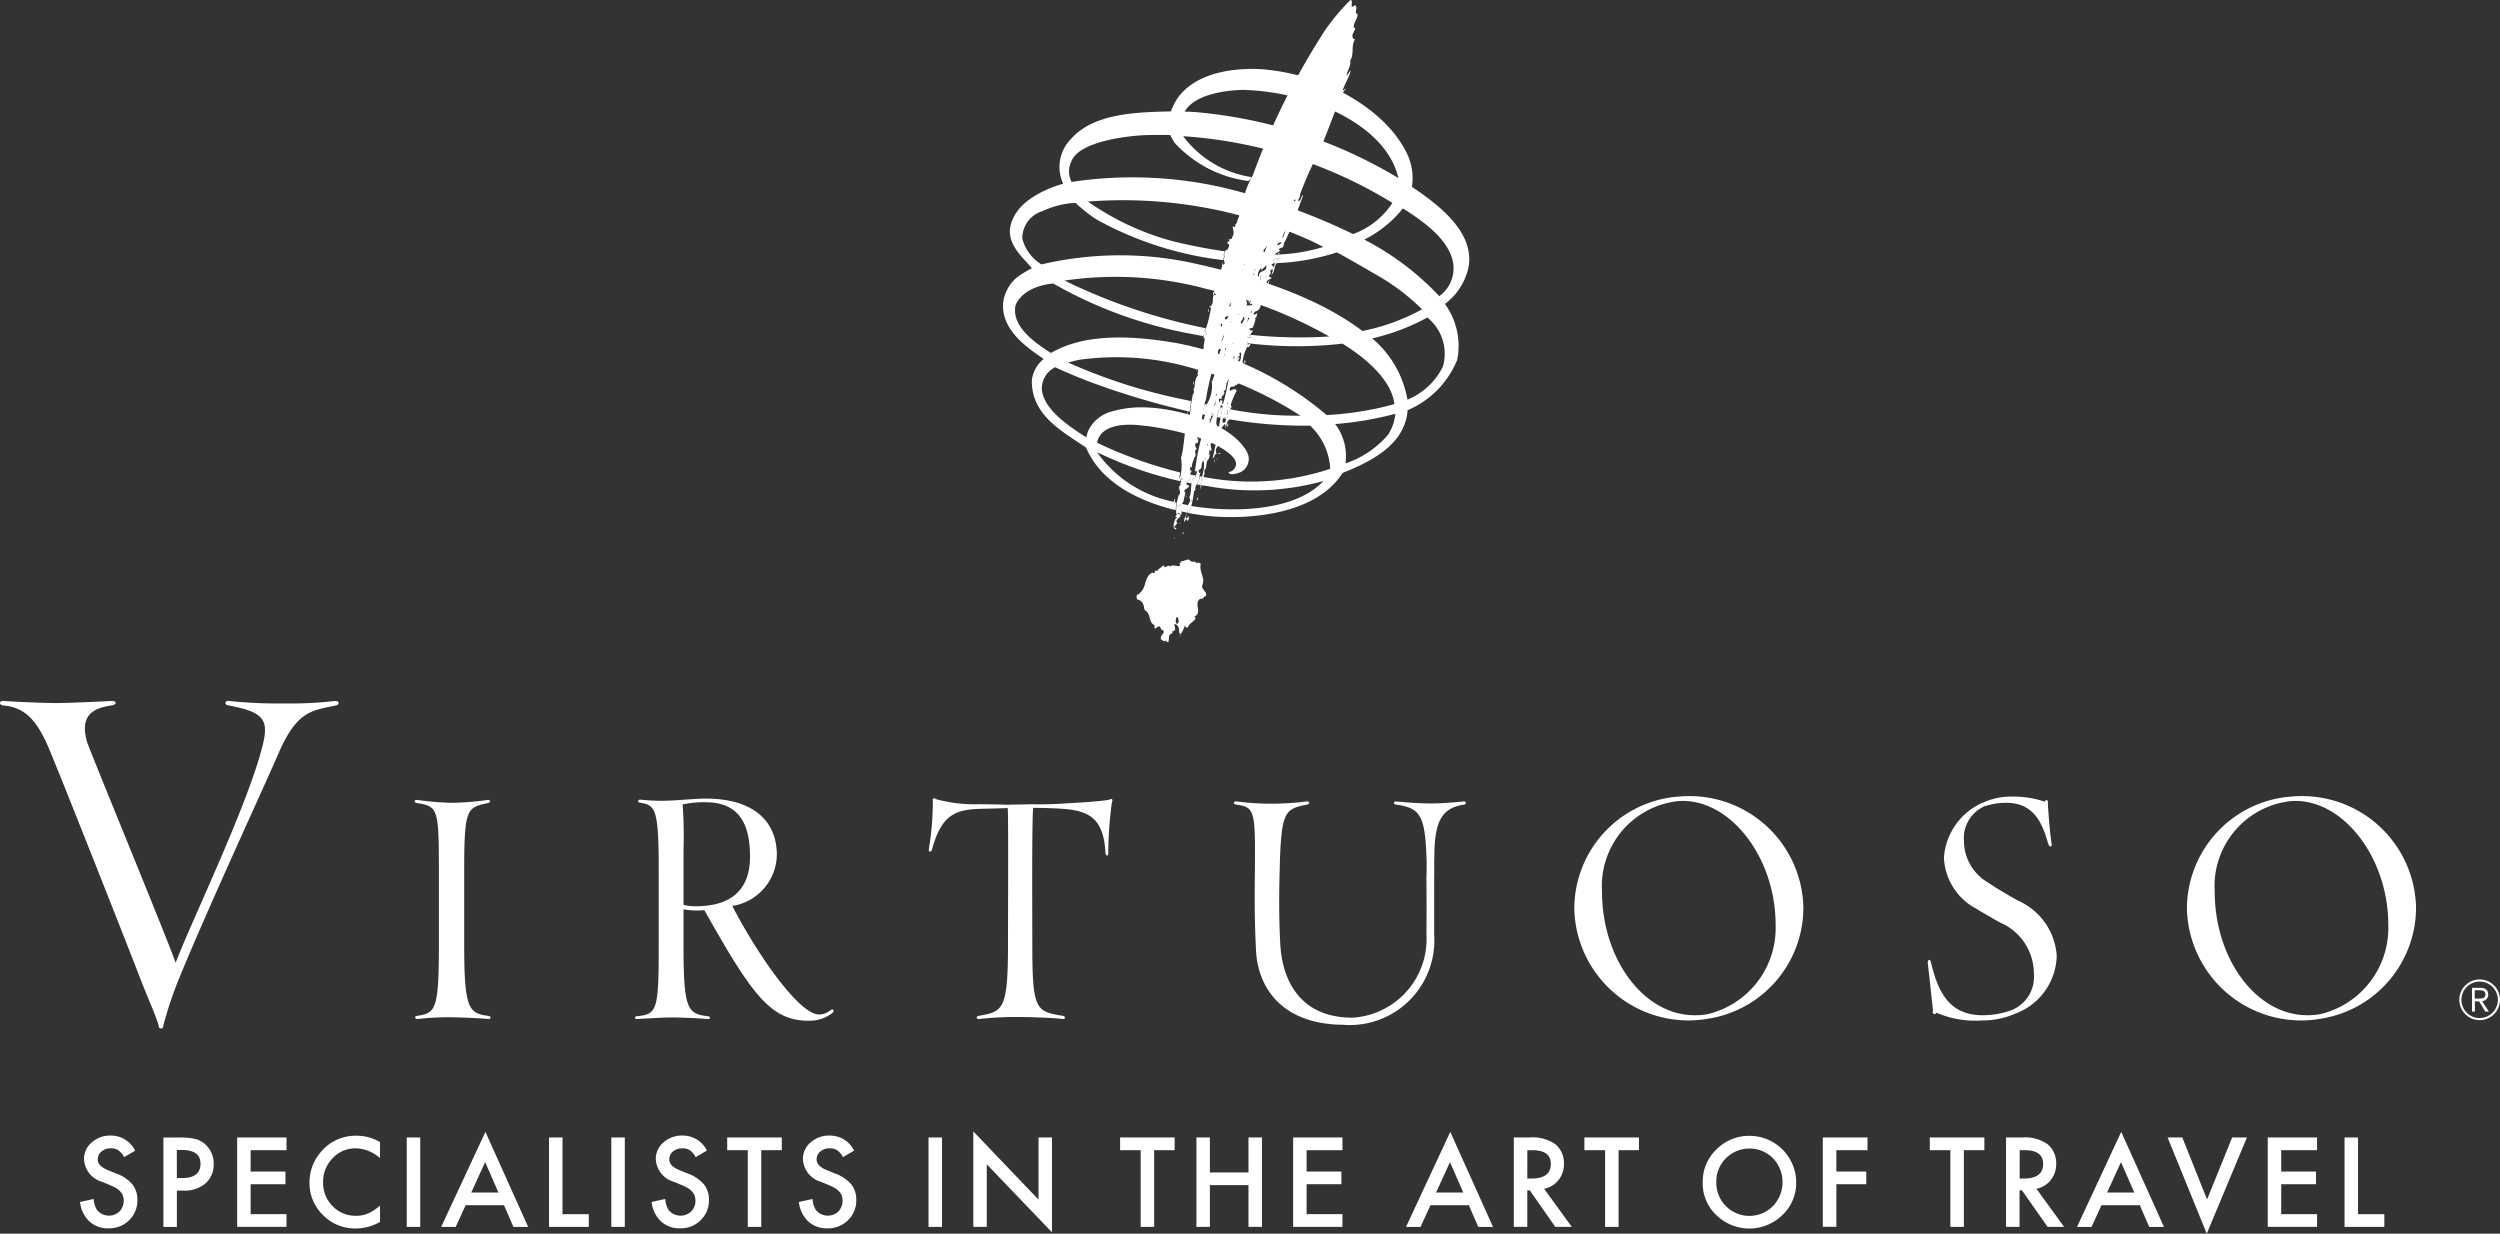 <svg xmlns="http://www.w3.org/2000/svg" xmlns:xlink="http://www.w3.org/1999/xlink" id="surface1" width="116.977" height="57.723" viewBox="0 0 116.977 57.723"><rect x="0" y="0" width="116.977" height="57.723" fill="#333333" stroke="none"/><defs><clipPath id="clip-path"><path id="Trac&#xE9;_8982" data-name="Trac&#xE9; 8982" d="M29.555,204H45.507v15.5H29.555Zm0,0" transform="translate(-29.555 -204)" fill="#fff"></path></clipPath></defs><path id="Trac&#xE9;_8954" data-name="Trac&#xE9; 8954" d="M52.422,315.491l-.513.3a.865.865,0,0,0-.273-.324.62.62,0,0,0-.35-.089.647.647,0,0,0-.435.15.462.462,0,0,0-.175.368q0,.306.456.494l.418.171a1.77,1.77,0,0,1,.745.5,1.129,1.129,0,0,1,.235.727,1.278,1.278,0,0,1-.384.954,1.319,1.319,0,0,1-.962.38,1.271,1.271,0,0,1-.9-.325,1.476,1.476,0,0,1-.438-.908l.64-.141a1.059,1.059,0,0,0,.152.51.721.721,0,0,0,1.058.073.74.74,0,0,0,.161-.724.539.539,0,0,0-.105-.186.852.852,0,0,0-.185-.161,1.978,1.978,0,0,0-.272-.141l-.4-.169a1.158,1.158,0,0,1-.86-1.06,1,1,0,0,1,.362-.789,1.3,1.3,0,0,1,.895-.32,1.254,1.254,0,0,1,1.131.7" transform="translate(-46.103 -261.647)" fill="#fff"></path><path id="Trac&#xE9;_8955" data-name="Trac&#xE9; 8955" d="M71.608,317.133h.236c.579,0,.87-.223.87-.669s-.3-.647-.9-.647h-.209Zm0,.585v1.7h-.631v-4.183h.715a3.2,3.2,0,0,1,.8.073,1.059,1.059,0,0,1,.476.277,1.185,1.185,0,0,1,.361.889,1.159,1.159,0,0,1-.384.911,1.529,1.529,0,0,1-1.039.335h-.293" transform="translate(-63.332 -262.01)" fill="#fff"></path><path id="Trac&#xE9;_8956" data-name="Trac&#xE9; 8956" d="M91.993,315.825H90.314v1h1.63v.593h-1.63v1.4h1.678v.594H89.684V315.23h2.309v.595" transform="translate(-78.587 -262.007)" fill="#fff"></path><path id="Trac&#xE9;_8957" data-name="Trac&#xE9; 8957" d="M111.32,315.1v.747a1.749,1.749,0,0,0-1.133-.459,1.442,1.442,0,0,0-1.086.464,1.558,1.558,0,0,0-.443,1.127,1.521,1.521,0,0,0,.443,1.112,1.47,1.47,0,0,0,1.089.452,1.325,1.325,0,0,0,.567-.108,1.626,1.626,0,0,0,.27-.147,2.629,2.629,0,0,0,.294-.222v.763a2.268,2.268,0,0,1-1.138.308,2.1,2.1,0,0,1-1.531-.626,2.076,2.076,0,0,1-.631-1.523,2.158,2.158,0,0,1,.528-1.426,2.109,2.109,0,0,1,1.683-.765,2.148,2.148,0,0,1,1.089.3" transform="translate(-93.539 -261.656)" fill="#fff"></path><path id="Trac&#xE9;_8958" data-name="Trac&#xE9; 8958" d="M133.315,315.234h-.631v4.183h.631v-4.183" transform="translate(-113.652 -262.01)" fill="#fff"></path><path id="Trac&#xE9;_8959" data-name="Trac&#xE9; 8959" d="M144.1,316.648l-.621-1.422-.65,1.422Zm.257.594h-1.791l-.465,1.016h-.68l2.07-4.446,2,4.446H144.8l-.44-1.016" transform="translate(-120.778 -260.85)" fill="#fff"></path><path id="Trac&#xE9;_8960" data-name="Trac&#xE9; 8960" d="M169.389,315.234v3.589h1.23v.594h-1.861v-4.183h.631" transform="translate(-143.069 -262.01)" fill="#fff"></path><path id="Trac&#xE9;_8961" data-name="Trac&#xE9; 8961" d="M185.189,315.234h-.631v4.183h.631v-4.183" transform="translate(-155.954 -262.01)" fill="#fff"></path><path id="Trac&#xE9;_8962" data-name="Trac&#xE9; 8962" d="M197.34,315.491l-.513.3a.878.878,0,0,0-.272-.324.629.629,0,0,0-.35-.089.656.656,0,0,0-.438.15.464.464,0,0,0-.172.368q0,.306.455.494l.418.171a1.774,1.774,0,0,1,.744.5,1.131,1.131,0,0,1,.237.727,1.275,1.275,0,0,1-.387.954,1.315,1.315,0,0,1-.96.38,1.276,1.276,0,0,1-.9-.325,1.483,1.483,0,0,1-.436-.908l.639-.141a1.09,1.09,0,0,0,.153.51.721.721,0,0,0,1.059.073.687.687,0,0,0,.2-.5.7.7,0,0,0-.035-.225.564.564,0,0,0-.105-.186.829.829,0,0,0-.186-.161,1.864,1.864,0,0,0-.27-.141l-.4-.169a1.16,1.16,0,0,1-.859-1.06,1.012,1.012,0,0,1,.36-.789,1.306,1.306,0,0,1,.9-.32,1.257,1.257,0,0,1,1.131.7" transform="translate(-164.277 -261.647)" fill="#fff"></path><path id="Trac&#xE9;_8963" data-name="Trac&#xE9; 8963" d="M215.531,315.825v3.589h-.63v-3.589h-.963v-.595h2.553v.595h-.959" transform="translate(-179.911 -262.007)" fill="#fff"></path><path id="Trac&#xE9;_8964" data-name="Trac&#xE9; 8964" d="M234.7,315.491l-.513.3a.885.885,0,0,0-.272-.324.627.627,0,0,0-.35-.089.65.65,0,0,0-.436.15.462.462,0,0,0-.174.368c0,.2.153.369.456.494l.418.171a1.77,1.77,0,0,1,.745.5,1.13,1.13,0,0,1,.236.727,1.277,1.277,0,0,1-.386.954,1.319,1.319,0,0,1-.962.38,1.273,1.273,0,0,1-.9-.325,1.479,1.479,0,0,1-.437-.908l.64-.141a1.066,1.066,0,0,0,.152.51.721.721,0,0,0,1.058.073.734.734,0,0,0,.161-.724.528.528,0,0,0-.105-.186.852.852,0,0,0-.185-.161,1.966,1.966,0,0,0-.272-.141l-.4-.169a1.159,1.159,0,0,1-.859-1.06,1.008,1.008,0,0,1,.36-.789,1.3,1.3,0,0,1,.9-.32,1.254,1.254,0,0,1,1.131.7" transform="translate(-194.745 -261.647)" fill="#fff"></path><path id="Trac&#xE9;_8965" data-name="Trac&#xE9; 8965" d="M265.635,315.234H265v4.183h.632v-4.183" transform="translate(-221.554 -262.01)" fill="#fff"></path><path id="Trac&#xE9;_8966" data-name="Trac&#xE9; 8966" d="M276.34,318.159v-4.468l3.051,3.191v-2.907h.63v4.438l-3.051-3.184v2.929h-.631" transform="translate(-230.798 -260.751)" fill="#fff"></path><path id="Trac&#xE9;_8967" data-name="Trac&#xE9; 8967" d="M315.152,315.825v3.589h-.631v-3.589h-.962v-.595h2.551v.595h-.958" transform="translate(-261.148 -262.007)" fill="#fff"></path><path id="Trac&#xE9;_8968" data-name="Trac&#xE9; 8968" d="M333.54,316.868h1.805V315.23h.631v4.184h-.631v-1.953H333.54v1.953h-.63V315.23h.63v1.637" transform="translate(-276.928 -262.007)" fill="#fff"></path><path id="Trac&#xE9;_8969" data-name="Trac&#xE9; 8969" d="M359.738,315.825H358.06v1h1.628v.593H358.06v1.4h1.677v.594H357.43V315.23h2.308v.595" transform="translate(-296.923 -262.007)" fill="#fff"></path><path id="Trac&#xE9;_8970" data-name="Trac&#xE9; 8970" d="M388.726,316.648l-.621-1.422-.65,1.422Zm.256.594h-1.79l-.465,1.016h-.68l2.071-4.446,2,4.446h-.691l-.44-1.016" transform="translate(-320.259 -260.85)" fill="#fff"></path><path id="Trac&#xE9;_8971" data-name="Trac&#xE9; 8971" d="M414.014,317.155h.2c.6,0,.9-.229.9-.685q0-.643-.872-.642h-.226Zm.786.479,1.295,1.783h-.772l-1.194-1.711h-.115v1.711h-.631v-4.183h.74a1.851,1.851,0,0,1,1.2.312,1.14,1.14,0,0,1,.406.914,1.183,1.183,0,0,1-.255.765,1.134,1.134,0,0,1-.671.409" transform="translate(-342.55 -262.01)" fill="#fff"></path><path id="Trac&#xE9;_8972" data-name="Trac&#xE9; 8972" d="M432.9,315.825v3.589h-.631v-3.589H431.3v-.595h2.553v.595H432.9" transform="translate(-357.165 -262.007)" fill="#fff"></path><path id="Trac&#xE9;_8973" data-name="Trac&#xE9; 8973" d="M461.91,316.97a1.55,1.55,0,0,0,2.648,1.132,1.623,1.623,0,0,0,.005-2.242,1.56,1.56,0,0,0-2.2,0,1.5,1.5,0,0,0-.451,1.11m-.637-.006a2.056,2.056,0,0,1,.647-1.519,2.134,2.134,0,0,1,1.551-.632,2.186,2.186,0,0,1,2.176,2.174,2.053,2.053,0,0,1-.647,1.532,2.21,2.21,0,0,1-3.018.07,2.052,2.052,0,0,1-.71-1.625" transform="translate(-381.603 -261.666)" fill="#fff"></path><path id="Trac&#xE9;_8974" data-name="Trac&#xE9; 8974" d="M493.825,315.825h-1.457v1h1.4v.593h-1.4v1.992h-.634V315.23h2.091v.595" transform="translate(-406.443 -262.007)" fill="#fff"></path><path id="Trac&#xE9;_8975" data-name="Trac&#xE9; 8975" d="M520.449,315.825v3.589h-.631v-3.589h-.962v-.595h2.553v.595h-.959" transform="translate(-428.559 -262.007)" fill="#fff"></path><path id="Trac&#xE9;_8976" data-name="Trac&#xE9; 8976" d="M538.839,317.155h.2c.6,0,.9-.229.9-.685,0-.429-.289-.642-.871-.642h-.225Zm.786.479,1.295,1.783h-.772l-1.2-1.711h-.113v1.711h-.632v-4.183h.74a1.84,1.84,0,0,1,1.2.312,1.136,1.136,0,0,1,.407.914,1.186,1.186,0,0,1-.254.765,1.137,1.137,0,0,1-.673.409" transform="translate(-444.339 -262.01)" fill="#fff"></path><path id="Trac&#xE9;_8977" data-name="Trac&#xE9; 8977" d="M558.859,316.648l-.621-1.422-.649,1.422Zm.257.594h-1.791l-.465,1.016h-.681l2.07-4.446,2,4.446h-.69l-.44-1.016" transform="translate(-458.995 -260.85)" fill="#fff"></path><path id="Trac&#xE9;_8978" data-name="Trac&#xE9; 8978" d="M579.835,315.234l1.157,2.9,1.174-2.9h.691l-1.879,4.5-1.833-4.5h.691" transform="translate(-477.722 -262.01)" fill="#fff"></path><path id="Trac&#xE9;_8979" data-name="Trac&#xE9; 8979" d="M606.854,315.825h-1.677v1h1.628v.593h-1.628v1.4h1.677v.594h-2.307V315.23h2.307v.595" transform="translate(-498.437 -262.007)" fill="#fff"></path><path id="Trac&#xE9;_8980" data-name="Trac&#xE9; 8980" d="M624.643,315.234v3.589h1.231v.594h-1.862v-4.183h.631" transform="translate(-514.309 -262.01)" fill="#fff"></path><g id="Groupe_1162" data-name="Groupe 1162" transform="translate(0 32.697)" clip-path="url(#clip-path)"><path id="Trac&#xE9;_8981" data-name="Trac&#xE9; 8981" d="M37.194,219.738a.106.106,0,1,1-.21,0c-.193-.633-.442-1.112-.959-2.455-.479-1.247-3.874-9.855-4.257-10.7-.556-1.247-1.113-1.746-2.052-1.841-.229-.019-.211-.231.018-.211.806.058,2.014.1,2.474.1s1.822-.058,2.569-.1c.231-.019.269.172,0,.211-1,.134-1.475.574-1.15,1.706.115.384,3.746,9.184,4.147,10.335.021.1.186.479.225.575a17.893,17.893,0,0,0-.806,2.377m5.426-12.827c-.805,1.86-3.22,7.055-4.62,10.45-.039-.1-.2-.478-.225-.575.652-1.763,3.415-7.439,4.085-10.238.268-1.131.032-1.5-1.6-1.8-.249-.039-.174-.25.019-.211a22.34,22.34,0,0,0,2.589.115,18.162,18.162,0,0,0,2.359-.115c.21-.019.231.172.039.211-1.112.231-1.8.249-2.647,2.166" transform="translate(-29.554 -204.431)" fill="#fff"></path></g><path id="Trac&#xE9;_8983" data-name="Trac&#xE9; 8983" d="M138.124,239.89c-.58-.053-1.462-.08-1.711-.08a12.021,12.021,0,0,0-1.579.08c-.133.012-.172-.133-.04-.146.88-.132,1.027-.276,1.027-3.359v-3.438c0-2.924-.053-3-1.014-3.16-.183-.027-.145-.172.014-.145a14.3,14.3,0,0,0,1.592.132,12.552,12.552,0,0,0,1.672-.132c.158-.027.171.118.027.145-.975.21-1.107.236-1.107,3.148V236.4c0,3.029.21,3.227,1.145,3.346.132.013.105.171-.027.146" transform="translate(-115.285 -192.21)" fill="#fff"></path><path id="Trac&#xE9;_8984" data-name="Trac&#xE9; 8984" d="M193.959,239.605c-.647-.048-1.3-.073-1.714-.073-.316,0-1.145.048-1.58.073-.145.013-.145-.123-.012-.134.947-.08,1.014-.291,1.014-3.374v-3.441c0-2.921-.159-3.053-.869-3.17-.145-.027-.1-.158.012-.145a9.166,9.166,0,0,0,1.145.052c.344,0,1.385-.093,1.9-.105v.172a4.906,4.906,0,0,0-1.069.105,21.237,21.237,0,0,1,.04,2.169V236.1c0,3.043.172,3.268,1.148,3.374.131.012.12.147-.013.134m4.731.079c-1.788,0-2.649-1.192-4.89-5.174a3.933,3.933,0,0,1-.408.014,3.429,3.429,0,0,1-.568-.053v-.211a2.268,2.268,0,0,0,.58.066c1.373,0,2.532-.539,2.532-2.328,0-1.578-.552-2.538-2.083-2.538v-.172c2.331,0,3.338,1.132,3.338,2.631a2.462,2.462,0,0,1-2.086,2.393c1.21,2.328,3.137,5.078,4.058,5.078a.78.78,0,0,0,.513-.183c.146-.107.239-.015.106.118a1.72,1.72,0,0,1-1.093.358" transform="translate(-160.844 -191.925)" fill="#fff"></path><path id="Trac&#xE9;_8985" data-name="Trac&#xE9; 8985" d="M271.334,239.54c-.57-.069-1.759-.094-2.023-.094a15.974,15.974,0,0,0-1.9.094c-.131.012-.145-.12-.025-.146,1.157-.2,1.382-.276,1.382-3.356,0-1.316.025-6.092-.014-6.37a.415.415,0,0,1,.04-.157c.053,0,1.045-.013,1.112-.025a.35.35,0,0,1,.039.17c-.066.724-.039,5.158-.039,6.395,0,3.08.158,3.133,1.442,3.343.118.013.105.171-.014.146m-2.579-9.872c-.2.014-.921.028-1.342.04-1.169.04-1.776.343-2.2,1.9-.04.145-.185.131-.145-.04a13.443,13.443,0,0,0,.183-2.236c-.053-.106.092-.159.145-.08a6.76,6.76,0,0,0,1.987.238c.644,0,1.316.025,1.407.025a.415.415,0,0,0-.04.157m4.711,2.106c0,.172-.122.145-.134-.012-.078-1.672-.833-1.988-2.076-2.065-.384-.028-.9-.04-1.311-.04a.35.35,0,0,0-.039-.17c.278.012.992,0,1.375-.028.768-.04,1.759-.1,2.238-.183.092-.08.184-.014.118.105a18.133,18.133,0,0,0-.172,2.394" transform="translate(-221.603 -191.86)" fill="#fff"></path><path id="Trac&#xE9;_8986" data-name="Trac&#xE9; 8986" d="M434.2,239.18a5.35,5.35,0,0,1-5.466-5.236,5.271,5.271,0,0,1,4.675-5.219c.012.067.026.159.037.212a4,4,0,0,0-3.415,4.216c0,3.123,1.925,5.785,4.339,5.785a3.1,3.1,0,0,0,.607-.052c0,.066.027.145.027.214a5.552,5.552,0,0,1-.8.08m.8-.08c0-.069-.027-.148-.027-.214a4.145,4.145,0,0,0,3.178-4.177c0-3.11-2.056-5.8-4.352-5.8a3.393,3.393,0,0,0-.357.027c-.012-.053-.025-.145-.037-.212.143-.013.422-.038.579-.038a5.328,5.328,0,0,1,5.466,5.231,5.269,5.269,0,0,1-4.45,5.182" transform="translate(-355.072 -191.434)" fill="#fff"></path><path id="Trac&#xE9;_8987" data-name="Trac&#xE9; 8987" d="M520.889,239.276a4.6,4.6,0,0,1-2.163-.361c-.052.146-.236.027-.156-.092,0,0-.25-2.306-.25-2.266,0-.093.091-.185.143-.04.356,1.528.923,2.517,2.44,2.517a3.9,3.9,0,0,0,1.37-.25c.027.066.067.131.092.2a3.846,3.846,0,0,1-1.476.294m1.476-.294c-.025-.067-.065-.133-.092-.2a1.676,1.676,0,0,0,1.016-1.688,2.6,2.6,0,0,0-1.584-2.4c-.3-.171-.817-.461-1.108-.646a2.824,2.824,0,0,1-1.516-2.4,3.037,3.037,0,0,1,1.833-2.571c.027.068.053.119.079.172a1.623,1.623,0,0,0-.976,1.621,2.253,2.253,0,0,0,1.148,1.964c.276.2,1.041.647,1.371.83a3.041,3.041,0,0,1,1.822,2.586,2.967,2.967,0,0,1-1.993,2.728m1.6-7.95c-.251-.869-.608-1.936-1.965-1.936a3.173,3.173,0,0,0-1,.158c-.027-.053-.052-.1-.079-.172a3.155,3.155,0,0,1,1.358-.277,4.615,4.615,0,0,1,1.519.238c.04-.132.184-.08.145.092,0,.04.078,1.266.172,1.858.052.159-.093.212-.146.039" transform="translate(-428.122 -191.53)" fill="#fff"></path><path id="Trac&#xE9;_8988" data-name="Trac&#xE9; 8988" d="M589.5,239.18a5.35,5.35,0,0,1-5.465-5.236,5.271,5.271,0,0,1,4.674-5.219c.014.067.028.159.041.212a4,4,0,0,0-3.415,4.216c0,3.123,1.924,5.785,4.338,5.785a3.1,3.1,0,0,0,.606-.052c0,.066.026.145.026.214a5.531,5.531,0,0,1-.805.08m.805-.08c0-.069-.026-.148-.026-.214a4.144,4.144,0,0,0,3.178-4.177c0-3.11-2.057-5.8-4.351-5.8a3.312,3.312,0,0,0-.355.027c-.013-.053-.027-.145-.041-.212.146-.013.422-.038.581-.038a5.328,5.328,0,0,1,5.465,5.231,5.269,5.269,0,0,1-4.45,5.182" transform="translate(-481.707 -191.434)" fill="#fff"></path><path id="Trac&#xE9;_8989" data-name="Trac&#xE9; 8989" d="M332.781,36.2c-.048.069-.113-.017-.032-.043a.034.034,0,0,1,.032.043m-.3,1.047c-.023-.016-.045-.045.017-.111-.007.037-.012.074-.017.111m-.084.14c-.038.008-.094-.05-.029-.067.021.029.045.045.029.067m-.235.577a1.394,1.394,0,0,1,.167-.37c-.054.118-.064.27-.167.37m-.239.333c.041-.109.182-.2.2-.1a.35.35,0,0,1-.2.1m.355-1.143c0,.025-.007.051-.037-.005l.037.005m-.884,1.264c0-.025.04-.066.045-.1.041.084-.041.076-.045.1m-.036,1.364c.025,0,.061-.009.085-.005-.024,0-.006.043-.085.005m-.071.478c.052,0,0,.078.009.1-.04.006-.145.12-.088-.012.036.018.057-.034.082-.044-.041-.07-.109-.2.024-.245.115.168-.045.069-.027.2m-.146-.313c-.014.012-.016.025.034-.235a.633.633,0,0,1-.034.235m-.058.843a.179.179,0,0,0,.037-.084c.041.086-.022.061-.037.084m-.017-1.021c-.106-.05,0-.316.122-.413,0,.037-.022.072.011.1.075-.079.148-.144.223-.221.03.385-.343.154-.355.531m-.027.443,0,.025c-.016.022-.043.032,0-.025m-.051.361c.01.1-.227.17-.17.127-.052-.084-.061.068-.125.071.1.014.042.145,0,.177s-.032.059-.037.084c.023.1.128-.1.107.053-.078.061-.191,0-.275.05.1-.163-.12-.309.063-.422a1.127,1.127,0,0,0,.422-.205c-.056-.059,0-.19.074-.077-.149-.023.022.117-.058.143m.022.512c-.039.012-.028-.017-.032-.018a0,0,0,0,0,0,0s0,0,0,0,.02.017.032.018h0m-.177-.231c.011,0,.009.015.022.03-.017.023-.043.031-.022-.03m-.152.614a.348.348,0,0,0,.042-.121c-.006.05.053.086-.042.121m-.044.932c0,.032-.007.056-.011.081h0c0,.022-.007.042-.01.068a.093.093,0,0,1,0-.068h0a.479.479,0,0,0,.024-.081m-.077-.71c.139.007-.04.1,0,.191-.051.005,0-.089,0-.191M330.4,39.25c.005-.037-.031-.048-.025-.085-.006.037.063.017.025.085m-.1,2.709c-.213-.006.093-.2.022-.326.176.1-.019.212-.022.326m-.058,1.642c-.055.031-.05.172-.134.133-.036-.094.107-.125.031-.211-.047.057-.1.111-.092.2-.021-.118.092-.2.034-.236.219.058-.026-.18.151-.168.052.083-.041.2.011.28m-.225.755c-.133.045-.041.21-.163.256-.139-.084.081-.115.011-.241.043-.044.091-.024.126-.081-.037-.107-.04-.082.04-.021.048-.068.022.105-.014.087m-.208-.487-.022.15c-.04-.059.014-.1.022-.15m-.038-2.008c0,.012-.037.03-.044.035v0s0,0,0,0c0-.058.04-.032.044-.035s0,0,0,0a.006.006,0,0,1,0,0m-.382,3.863c-.116.022.093-.2-.127-.17,0,.154-.053.107-.059-.032.017-.114.1.014.133-.045-.068-.138.236-.221.079-.356.18-.025.084-.332.192-.456a2.536,2.536,0,0,1,.129-.464c-.1.43-.193,1.076-.347,1.523m.278.016c.011.014.022.027.034.028s-.015.025-.034-.028m-.013.144.037.006c0,.024-.006.05-.037-.006m-.073-.145c0-.027.033-.071.037-.1,0,.025.022.079-.037.1m-.047.653c0,.089-.022.252-.143.2-.081-.138.088-.342.143-.2m-.311-2.417c.019-.068.091-.061.136-.093a.19.19,0,0,1,.04-.073.1.1,0,0,1-.04.073c-.037.127.035.295-.161.267-.038-.094.155-.1.025-.174m-.17,1.366c0-.012.037-.091.042-.115-.005.024.043.1-.042.115m-.069.477c.018-.213.019-.048.068-.293-.014.1-.007.226-.068.293m-.036.428c-.03.11-.191.264-.114.44-.027.008-.043.032-.066.015-.187-.1.151-.169-.028-.245.2-.073-.02-.129.182-.214-.02-.041-.058-.035-.082-.037.021-.06.12-.047.108.042m-.187.67.033.043c-.025,0-.05-.007-.033-.043m-.034.237.038,0c0,.038-.008.063-.038,0m.595-3.507c.112,0,.144.058.029.066-.048.07-.093-.063-.029-.066m.024-1.584a.033.033,0,0,1-.041.033c-.071-.138.079-.2.041-.033m.1.383a.677.677,0,0,1-.074.264.338.338,0,0,0-.023.154.235.235,0,0,1,0-.159c.025-.084.079-.167.1-.259m0,.992c0-.012-.01-.025-.018-.043l.061.009a.071.071,0,0,0-.043.035c.025.067-.015.035,0,0m.093-.37c-.005.038-.012.087-.018.124-.015.012-.068.02.018-.124m-.086-1.37c.115-.091.262-.174.124.043-.027.008-.043.032-.07.041.006.122,0-.1-.054-.084-.009.006-.017.014-.025.021a.051.051,0,0,1,.025-.021m.3-.732c.055.058-.043.3-.083.14.084.024.061-.081.083-.14m.128,1.845c-.006.037-.013.088-.02.125-.024-.054.014-.087.02-.125m.024.7c.052-.006.007.051.016.066-.061.066-.058-.035-.016-.066m.136.476c.05.061-.009.076,0,.115-.007-.04.02-.063,0-.115m.046-2.431c0-.025.007-.05.012-.088-.005.037.038.056-.012.088m.016-1.522a.066.066,0,0,0,.019.041c-.082.054-.02-.029-.019-.041m.138.274c0,.025.063.051-.014.087.007-.037.012-.062.014-.087m.346-.471c-.005.037-.01.076-.016.113-.012,0-.025,0,.016-.113m.233-.208c.027-.009.039.006.035.031-.06.055-.053.017-.035-.031m.093-.2c.011.015.022.03-.075.079a.364.364,0,0,0,.075-.079m.379-.907c.023-.053.094-.084.125-.139a.571.571,0,0,1-.046.143c-.019.043-.035.074-.052.11a.121.121,0,0,1-.027-.114m-2.619,9.051c.01.027.017.066.027.093-.036-.017-.061-.021-.027-.093m-.118.656c.006.04,0,.077.009.115-.012,0-.037-.006-.009-.115m-.67,1.91a.721.721,0,0,1,.03.156c0,.012-.017.024-.03-.156m-.076.535.024,0c0,.025-.007.05-.024,0m1.153-10.129c.025,0,.081.019.092.046-.025.107-.11-.009-.092-.046m-1.282,6.339c0,.014.063.126.059.151-.081,0-.06-.138-.059-.151m7.831-18.739c-.035-.293.21-.457.169-.67-.182-.052.057-.309-.118-.411-.3.249-.033-.22-.205-.245a9.763,9.763,0,0,0-1.228,1.473,33.74,33.74,0,0,0-3.343,6.729,3.883,3.883,0,0,0-.412,1.006c-.151.169-.164.523-.253.7.112.205-.085.33-.076.534-.13.019-.043.286-.175.152-.089,0,.108.308-.045.489-.01.151-.151.079-.174.153.19.078-.208.048,0,.19.077.076-.043.208-.068.294-.068-.136-.1.14-.158.219-.028.009.1,0,.053.072-.13.179,0,.164-.01.327-.04.021-.029.053-.076.034s.024-.081-.045-.076c.062.1-.15.6-.15.6l.13-.007s.257-.15-.225.493c-.017-.066-.07-.137-.063-.009.092.245-.207.288-.088.445-.078.179.034.461-.2.529.034.075.1.006.073.107-.2,1.021-.3,1.014-.3,1.014s.172.143.034.223c-.1-.118-.091.217-.044.105.057.136-.061.334-.019.493-.074.065-.289.337-.066.1-.121.211-.032.568-.229.7.106.143-.043.376.018.486-.191.187-.1.442-.21.668a.17.17,0,0,1-.029.212c-.087.419-.115.794-.182,1.255,0,.113-.066.284-.138.26-.089.355-.092.99-.234,1.45a2.271,2.271,0,0,1-.047.946c.037,0,.061.009.086.012s.046.033.029.056c-.221-.045.034.158-.123.186-.013.009-.016.029-.023.032.024-.013.074-.032.073.025-.209.133.074.365-.1.493a2.41,2.41,0,0,0-.121.846c.1.079-.117.186,0,.177.082.037-.023.061-.038.084-.045.133-.157.384-.008.494.166-.089-.045-.031-.045-.133.083-.04.093-.114.15-.156-.211-.208.4-.3,0-.458.1-.087.092.063.167.075.1-.176-.089-.267-.119-.411.3-.134.223-.322.332-.625-.194-.154.169-.2.175-.329-.411-.149.272-.3.04-.554.035-.058.141-.27-.009-.115.064-.081-.081-.227.093-.2-.027-.156.084-.318.117-.465.142-.107-.066-.327.12-.389-.089-.088-.129-.278-.025-.27s.105-.2.014-.277a8.736,8.736,0,0,0,.323-1.349c.042-.122.045-.31.1-.379a11.4,11.4,0,0,1,.509-2.033c.121-.136-.017-.42.205-.364-.241.523-.2,1.06-.436,1.523a1.6,1.6,0,0,1-.2,1c-.05.094-.113.262-.025.363-.083.218-.2.353-.111.593-.118.11.141.427-.12.567a10.566,10.566,0,0,0-.339,1.742c.045-.052.009-.1.06-.1.058.034.043.092.02.152-.081.039-.029.389-.139.184-.184.3-.047.588-.2.921.167.252-.213.339-.087.6,0,.152-.133.322-.154.46.029.156.061.021.053-.018.088-.076.108.04.088.1.022-.074.092-.114.079-.2s-.057-.136-.05-.006c-.027.021-.041.031-.066.027-.022-.027-.031-.042-.027-.066.038-.1.126-.363.145-.132a4.5,4.5,0,0,0,.243-1.07c.026-.009.042-.032.068-.04-.053-.249.224-.412.179-.621a1.08,1.08,0,0,1,.058-.215c-.079.093-.072-.043-.1-.1.255-.091.071-.307.243-.448.1.447-.2.948-.132,1.352.032-.223.052-.36.077-.533a.4.4,0,0,0,.089-.355c.138-.159.066-.359.162-.5.115-.093.043-.213.121-.223-.018-.037-.075-.012-.082-.05.094-.037-.03-.309.109-.138.085-.063-.125-.36.084-.407-.117-.322.286-.568.167-.889A2.312,2.312,0,0,1,329.2,46c.134-.056.022-.327.177-.177-.16.853-.27,1.611-.469,2.458.137-.1.056-.208.182-.214-.1-.32.1-.329.1-.482.035-.06-.11-.119,0-.178.086.025.029-.02.009-.063.145-.207.09.076.138.109.019-.047,0-.079,0-.116.03-.034.059-.141.108-.046-.178.458.1-.125.039-.083-.167.1-.26.04-.222-.133-.046-.209.112-.25.213-.426a.352.352,0,0,1,.026.257c.079-.191.043-.387.22-.464-.191-.035-.025-.27-.211-.208-.084-.036-.047-.12.025-.186.191-.087.025.093.092.166a1.528,1.528,0,0,1,.178-.368c-.1-.092,0-.191-.006-.216a3.926,3.926,0,0,1,.227-.513c0-.154-.219-.07-.3-.006-.043-.045,0-.1,0-.154.066-.1.306-.006.187-.075.1-.05.213-.07.222-.209-.187-.2.115-.275,0-.456.018-.035.054-.017.09-.012a.057.057,0,0,1,.028.067.528.528,0,0,0,.064-.27c-.243-.161.133-.12.128-.261,0-.113-.1-.025-.032.034-.041.019-.059.068-.1.05a1.642,1.642,0,0,1,.229-.792c.04.158.273-.316.009-.062a.916.916,0,0,1,.006-.181c.03-.273.107.13-.016-.189a.291.291,0,0,0,.153,0c-.114-.182.281-.366-.007-.306-.151-.187.059-.056.115-.174a3.381,3.381,0,0,0,.117-.378c-.083-.036.022-.059.039-.082.053-.285.088-.185-.113-.108-.057-.046.037-.084.022-.149.442-.077.223-.575.412-.738-.061-.11.138.021.084-.14-.043-.058.133-.133-.011-.116-.076-.074.032-.122.052-.182.035.03.017.066.025.105a2.678,2.678,0,0,0,.149-.411,1.071,1.071,0,0,0-.118.2c-.128-.3.453-.239.077-.358.025-.085.136-.157.063-.27.03-.022.1-.127.133-.032-.033.059-.122.4-.024.161.123-.147.072-.408.226-.5-.135-.12-.1.164-.208.211.039-.107-.17-.15.025-.174-.007-.039.041-.107-.023-.1.024,0,.11-.239.227-.082.233-.252-.014.041-.106-.142s.155-.206.231-.3c-.036-.005-.074-.01-.081-.05a.339.339,0,0,1,.191-.087c.068-.129.04-.2.105-.288.335-.663.575-1.442.856-2.163-.108.048-.1.239-.22.3-.047-.122.1-.2.075-.357a17.91,17.91,0,0,1,.865-1.945c.409-.893.686-1.8,1.094-2.692a.922.922,0,0,1,.17-.276c.054-.058-.007-.006-.149.081.11-.326.458-.932.35-.928a.96.96,0,0,1-.161.231c0-.19.234-.474.167-.712.209-.3.02-.669.232-.995-.1.012-.138-.1-.123-.208.008-.049.251-.446.06-.3" transform="translate(-272.169 -26.82)" fill="#fff"></path><path id="Trac&#xE9;_8990" data-name="Trac&#xE9; 8990" d="M353.561,90.881c-.066.195-.011-.022.066.066.045.032-.04-.074-.066-.066" transform="translate(-293.744 -79.059)" fill="#fff"></path><path id="Trac&#xE9;_8991" data-name="Trac&#xE9; 8991" d="M346.175,102.784c-.013-.089.094-.126.071-.23-.037-.006-.126.172-.071.23" transform="translate(-287.731 -88.578)" fill="#fff"></path><path id="Trac&#xE9;_8992" data-name="Trac&#xE9; 8992" d="M335.889,105.016c-.006.037-.029.13-.033.165.075-.01.027-.128.033-.165" transform="translate(-279.33 -90.585)" fill="#fff"></path><path id="Trac&#xE9;_8993" data-name="Trac&#xE9; 8993" d="M332.894,120.293c-.012,0-.019.091-.031.089.031.043.028-.063.031-.089" transform="translate(-276.89 -103.043)" fill="#fff"></path><path id="Trac&#xE9;_8994" data-name="Trac&#xE9; 8994" d="M332.063,123.746c.007-.05.03-.123.038-.172-.084.039-.03.122-.038.172" transform="translate(-276.229 -105.719)" fill="#fff"></path><path id="Trac&#xE9;_8995" data-name="Trac&#xE9; 8995" d="M330.395,131.081c.076-.075.07-.235.076-.272-.006.037-.071.236-.076.272" transform="translate(-274.877 -111.618)" fill="#fff"></path><path id="Trac&#xE9;_8996" data-name="Trac&#xE9; 8996" d="M340.8,134.138c-.053-.159-.081.347-.014.076-.014,0,.025-.061.014-.076" transform="translate(-283.321 -114.308)" fill="#fff"></path><path id="Trac&#xE9;_8997" data-name="Trac&#xE9; 8997" d="M330.221,133.317c.005-.037.033-.046.037-.084.024-.34-.105.112-.037.084" transform="translate(-274.719 -113.492)" fill="#fff"></path><path id="Trac&#xE9;_8998" data-name="Trac&#xE9; 8998" d="M334.183,136.293c-.006.037-.066.1-.07.125,0-.025.093-.009.07-.125" transform="translate(-277.909 -116.091)" fill="#fff"></path><path id="Trac&#xE9;_8999" data-name="Trac&#xE9; 8999" d="M338.809,139.186c.03-.061.011-.075.017-.124-.006.049-.013.087-.017.124" transform="translate(-281.738 -118.349)" fill="#fff"></path><path id="Trac&#xE9;_9000" data-name="Trac&#xE9; 9000" d="M339.3,139.245c.025-.049.064-.046.04-.1a.337.337,0,0,1-.04.1" transform="translate(-282.136 -118.419)" fill="#fff"></path><path id="Trac&#xE9;_9001" data-name="Trac&#xE9; 9001" d="M338.3,141.683c.022-.007.066-.041.032-.058-.043.053-.269-.024-.032.058" transform="translate(-281.238 -120.439)" fill="#fff"></path><path id="Trac&#xE9;_9002" data-name="Trac&#xE9; 9002" d="M338.926,141.591h0" transform="translate(-281.834 -120.41)" fill="#fff"></path><path id="Trac&#xE9;_9003" data-name="Trac&#xE9; 9003" d="M338.933,141.6s0,0,0-.005,0,0,0,.005" transform="translate(-281.837 -120.413)" fill="#fff"></path><path id="Trac&#xE9;_9004" data-name="Trac&#xE9; 9004" d="M337.938,143.063l.1-.075c-.028.022-.061-.009-.1.075" transform="translate(-281.028 -121.55)" fill="#fff"></path><path id="Trac&#xE9;_9005" data-name="Trac&#xE9; 9005" d="M337.4,143.211c-.053.075-.029.11-.05.171.053-.06.029-.11.05-.171" transform="translate(-280.547 -121.732)" fill="#fff"></path><path id="Trac&#xE9;_9006" data-name="Trac&#xE9; 9006" d="M330.4,152.338a1.125,1.125,0,0,1-.019-.127c-.006.038-.018.117.019.127" transform="translate(-274.857 -129.071)" fill="#fff"></path><path id="Trac&#xE9;_9007" data-name="Trac&#xE9; 9007" d="M333,153.063a.164.164,0,0,0,.058-.105c.016-.145-.074.053-.058.105" transform="translate(-277 -129.637)" fill="#fff"></path><path id="Trac&#xE9;_9008" data-name="Trac&#xE9; 9008" d="M327.227,153.561c.1.017.025-.174.037-.26-.081.038,0,.1-.037.26" transform="translate(-272.294 -129.96)" fill="#fff"></path><path id="Trac&#xE9;_9009" data-name="Trac&#xE9; 9009" d="M328.615,159.571c-.032-.079-.079-.037-.092-.039.012,0,.084.012.092.039" transform="translate(-273.351 -135.034)" fill="#fff"></path><path id="Trac&#xE9;_9010" data-name="Trac&#xE9; 9010" d="M329.428,161.832l-.061,0c.016.031.041.151.061,0" transform="translate(-274.039 -136.913)" fill="#fff"></path><path id="Trac&#xE9;_9011" data-name="Trac&#xE9; 9011" d="M328.7,187.892a.194.194,0,0,1,.05-.072l-.05,0a.2.2,0,0,1,0,.076" transform="translate(-273.494 -158.106)" fill="#fff"></path><path id="Trac&#xE9;_9012" data-name="Trac&#xE9; 9012" d="M328.665,188.278s0-.022.006-.052a.122.122,0,0,0-.006.052" transform="translate(-273.466 -158.44)" fill="#fff"></path><path id="Trac&#xE9;_9013" data-name="Trac&#xE9; 9013" d="M327.277,163.01c.053-.082.012-.086.019-.123-.006.037-.014.087-.019.123" transform="translate(-272.335 -137.777)" fill="#fff"></path><path id="Trac&#xE9;_9014" data-name="Trac&#xE9; 9014" d="M319.589,171.679c-.043-.208.063-.49.125-.118-.012.079-.009.161-.125.118m1.173-2.779c-.058-.021-.144-.121-.19-.018a.226.226,0,0,0-.153-.094.191.191,0,0,1-.164-.034c-.1-.146-.243.024-.451.029.032.066-.026.063-.047.1.11.27-.318-.021-.436.139-.116-.137-.272.167-.311-.068-.112.12-.222.146-.307.284-.213-.109,0,.175-.224.065-.455.251-.195.781-.732,1.062.009.041-.019.169.051.205.254.047.288.306.322.485.324.179.165.59.47.709-.055.438.217-.213.3.2.334.123-.1.252,0,.468.04.031.249.167.184.02.31.364.058-.314.333-.286.006-.04.028-.079-.014-.1.252-.048.123-.2.116-.35.311.008.179.505.278.452.053.057.179-.288.228-.4-.009.053.056.166.15.076-.028-.134.5-.368.277-.472.417-.2-.07-.632.3-.853.046.1.172-.121.25-.124.051-.223-.189-.259-.185-.474.187-.361-.162-.647-.056-1.025" transform="translate(-264.563 -142.513)" fill="#fff"></path><path id="Trac&#xE9;_9015" data-name="Trac&#xE9; 9015" d="M338.217,130.211c-.03.12-.061.236-.084.336.054.011.109.02.164.03.027-.151.056-.314.086-.471-.03-.006-.061-.012-.092-.019a.15.15,0,0,1-.073.125" transform="translate(-281.187 -111.029)" fill="#fff" fill-rule="evenodd"></path><path id="Trac&#xE9;_9016" data-name="Trac&#xE9; 9016" d="M334.6,129.28q-.056-.011-.113-.026a1.712,1.712,0,0,1-.045.214,2.113,2.113,0,0,0-.064.266l.145.029c.027-.055.056-.118.081-.182a.3.3,0,0,1,0-.3" transform="translate(-278.123 -110.351)" fill="#fff" fill-rule="evenodd"></path><path id="Trac&#xE9;_9017" data-name="Trac&#xE9; 9017" d="M333.117,147.6c.027.123-.059.236-.125.352l.185.03a3.141,3.141,0,0,1,.07-.389l-.128-.022a.168.168,0,0,0,0,.029" transform="translate(-276.995 -125.287)" fill="#fff" fill-rule="evenodd"></path><path id="Trac&#xE9;_9018" data-name="Trac&#xE9; 9018" d="M330.434,147.535c.076.014.153.027.23.043a.7.7,0,0,1,.093-.261c.081.152.076,0,.1-.109l-.246-.045c.1.148-.108.271-.177.371" transform="translate(-274.909 -124.956)" fill="#fff" fill-rule="evenodd"></path><path id="Trac&#xE9;_9019" data-name="Trac&#xE9; 9019" d="M336.641,131.693c.025,0,.065,0,.084.038a.246.246,0,0,0-.075.047l.074.014a.391.391,0,0,0,.026-.058c.013-.087-.086-.1-.109-.041" transform="translate(-279.97 -112.309)" fill="#fff" fill-rule="evenodd"></path><path id="Trac&#xE9;_9020" data-name="Trac&#xE9; 9020" d="M339.723,132.658l.128.023v-.019c-.027-.076-.089-.055-.128,0" transform="translate(-282.484 -113.088)" fill="#fff" fill-rule="evenodd"></path><path id="Trac&#xE9;_9021" data-name="Trac&#xE9; 9021" d="M304.311,54.93a12.917,12.917,0,0,0-3.509-2.645,5.383,5.383,0,0,0,1.808-1.461c.779.5,2.207,1.418,2.358,2.614a1.593,1.593,0,0,1-.657,1.492m.169,3.3a3.223,3.223,0,0,1-1.657,1.546,4.8,4.8,0,0,0-1.651-2.868,10.053,10.053,0,0,0,2.581-.977,2.167,2.167,0,0,1,.727,2.3m-2.569,3.189a4.5,4.5,0,0,1-1.986,1.337,2.5,2.5,0,0,0-.483-1.841,15.724,15.724,0,0,0,2.814-.481,2.152,2.152,0,0,1-.345.985m-2.869-.926a15.262,15.262,0,0,0-6.961-3.356c-2.471-.436-4.493-.391-5.939.452-.77-.489-1.861-1.253-1.657-2.234.4-.942,1.764-1.016,1.764-1.016a20.389,20.389,0,0,0,6.643,2.389c.128.027.255.051.38.075.006-.049.029-.09.075-.036.137-.082-.034-.222-.034-.222s.02,0,.068-.115a27.1,27.1,0,0,1-6.6-2.228,16.293,16.293,0,0,1,6.652.394,21.566,21.566,0,0,1,5.732,2.221,21.949,21.949,0,0,1-3.69-.077.139.139,0,0,0,.014.118c-.04.006-.076.034-.137.012-.016.242-.011.337-.017.259a18.672,18.672,0,0,0,4.448.023c.965.6,2.272,1.614,2.431,2.828a14.484,14.484,0,0,1-3.173.513M284.8,52.224a1.334,1.334,0,0,1,.957-1.276,4.014,4.014,0,0,1,1.534-.38,7.624,7.624,0,0,0,.957.761,16.117,16.117,0,0,0,5.96,1.918c-.011-.036,0-.082.053-.164s-.079-.061-.053-.07a.693.693,0,0,0,.074-.179c-.672-.094-1.438-.235-2.311-.441a12.528,12.528,0,0,1-4.1-1.888,21.358,21.358,0,0,1,10.458,1.844l.559.279a8.488,8.488,0,0,1-2.263.362.131.131,0,0,0,.016.1c.092.184.34-.11.107.143-.118-.156-.2.086-.229.082.05,0,.03.04.023.077l.084,0c.02-.04.045-.056.1-.007a.007.007,0,0,0-.005,0,10.464,10.464,0,0,0,2.793-.5c.032-.01,1.4.785,1.961,1.109a10.083,10.083,0,0,1,2.031,1.553,9.7,9.7,0,0,1-2.792,1.014c-2.458-1.864-5.959-2.741-7.932-3.176a16.071,16.071,0,0,0-7.082.061,1.989,1.989,0,0,1-.9-1.214m2.307-3.631c.373-.894,2.5-1.155,3.362-1.2.4-.02,1.254-.011,1.254-.011a3.454,3.454,0,0,0,.2.36,5.653,5.653,0,0,0,3.463,1.794c.045-.063.153-.1.134-.186a4.895,4.895,0,0,1-3.191-1.91,21.376,21.376,0,0,1,9.791,3.12,3.7,3.7,0,0,1-1.843,1.457,29.724,29.724,0,0,0-6.189-2.2,19.151,19.151,0,0,0-6.8-.266l-.179.03a1.055,1.055,0,0,1,0-.983m8.026-3.326c3.269.091,6.722,1.706,7.263,4.126a22.054,22.054,0,0,0-9.554-3.092c-.164-.006-.311-.022-.447-.014.515-.9,2.2-1.01,2.739-1.02M305.6,53.882c.592-1.771-1.231-3.17-2.569-4.065a2.661,2.661,0,0,0-.169-1.423c-.844-1.929-3.237-3.4-5.553-3.888-.247-.052-.568-.115-.91-.153a6.351,6.351,0,0,0-1.193-.045c-1.373.058-2.961.532-3.448,1.978-1.573.037-3.6.076-4.663,1.275a1.858,1.858,0,0,0-.381,2.109c-.993.292-2.313.913-2.491,2.109-.062.78.548,1.285,1.028,1.845-.133.07-.272.147-.421.239a1.82,1.82,0,0,0-.928,1.426c-.061,1.215,1.054,2.008,1.9,2.581a1.528,1.528,0,0,0-.555.992c-.027,1.674,1.471,2.41,2.544,3.163.715,1.693,2.574,2.529,4.189,2.921a2.4,2.4,0,0,1,.039-.356l-.08-.02c.007.061,0,.115-.048.1a.355.355,0,0,0,.009-.115,5.731,5.731,0,0,1-3.6-2.321,17.886,17.886,0,0,0,3.888,1.355c-.018-.054-.031-.1.081-.081.016-.023-.006-.04-.03-.055s-.049-.007-.085-.014a1.974,1.974,0,0,1,.037-.257,20.266,20.266,0,0,1-3.891-1.391c.145-.73.975-.892,1.853-.833a12.9,12.9,0,0,1,3.01.632c.79.286,1.631.782,1.639,1.176a.4.4,0,0,1-.36.4c.07.141.25.11.5.03a.686.686,0,0,0,.38-.958c-.715-1.344-3.19-2.049-4.723-2.1a4.987,4.987,0,0,0-1.563.176,1.7,1.7,0,0,0-1.176.973l-.063.251c-.95-.6-1.957-1.322-2.079-2.2a1.111,1.111,0,0,1,.627-1.082s.447.234,1.6.678a36.745,36.745,0,0,0,4.689,1.4c.021-.163.042-.329.066-.489l-.313-.071a25.613,25.613,0,0,1-5.451-1.742c.081-.008.381-.1.57-.129a12.636,12.636,0,0,1,5.264.4,17.3,17.3,0,0,1,5.043,2.219,15.722,15.722,0,0,1-3.292-.3,2.018,2.018,0,0,0-.11.249c-.066-.074.1-.253-.089-.167-.074.067-.11.15-.027.187.17-.057.051.138.174.2a21.038,21.038,0,0,0,3.8.3,2.989,2.989,0,0,1,.941,2.019,11.681,11.681,0,0,1-5.931.38l-.022,0a.459.459,0,0,1-.04.06c0,.116-.035.193-.049.326.1.016.2.029.3.043a12.14,12.14,0,0,0,5.422-.237c-1.306,1.4-4.03,1.432-5.649,1.243-.177-.019-.356-.047-.541-.079a3.466,3.466,0,0,1-.1.338c.337.063.652.106.931.136,1.407.145,4.913.1,6.257-2.018,1.3-.515,2.926-1.313,3.041-2.934a4.324,4.324,0,0,0,2.322-2.358,3.333,3.333,0,0,0-.576-2.615,2.874,2.874,0,0,0,1.018-1.407" transform="translate(-236.967 -41.074)" fill="#fff" fill-rule="evenodd"></path><path id="Trac&#xE9;_9022" data-name="Trac&#xE9; 9022" d="M328.772,154.635c-.094-.019-.187-.039-.283-.061a.47.47,0,0,1-.169.118c.019.087.1.156.131.234.1.022.19.042.283.06a.319.319,0,0,0,.015-.105.234.234,0,0,1,.022-.247" transform="translate(-273.185 -130.998)" fill="#fff" fill-rule="evenodd"></path><path id="Trac&#xE9;_9023" data-name="Trac&#xE9; 9023" d="M330.648,156.66l.061.011c-.011-.068-.036-.054-.061-.011" transform="translate(-275.084 -132.67)" fill="#fff" fill-rule="evenodd"></path><path id="Trac&#xE9;_9024" data-name="Trac&#xE9; 9024" d="M331.016,156.086c.017.053.021.028.025,0" transform="translate(-275.383 -132.231)" fill="#fff" fill-rule="evenodd"></path><path id="Trac&#xE9;_9025" data-name="Trac&#xE9; 9025" d="M347.551,240.459c-2.9,0-4.043-1.735-4.121-3.5-.067-1.333-.067-2.309-.052-3.64.025-2.916,0-3.034-.882-3.165-.159-.027-.12-.159.026-.146a11.856,11.856,0,0,0,1.447.106,12.984,12.984,0,0,0,1.845-.106c.117-.013.157.118.012.146-1.053.223-1.225.264-1.29,3.152-.04,1.53-.014,2.532.027,3.322.079,1.729.908,3.5,3.384,3.5a3.69,3.69,0,0,0,3.459-3.906c.013-1.646,0-1.893,0-2.78,0-.066.295-.053.361-.053v2.862a3.959,3.959,0,0,1-4.215,4.213m4.217-7.762c0,.238.005.568,0,.807,0-.039-.1-.019-.134-.011a1.3,1.3,0,0,1-.226-.043s.014-.522,0-.786c-.066-2.031-.312-2.353-1.419-2.512-.145-.014-.131-.159,0-.146.58.053,1.107.093,1.607.093s.987-.04,1.566-.093c.107,0,.119.118.014.146-1.08.159-1.412.806-1.4,2.544" transform="translate(-284.661 -192.51)" fill="#fff"></path><path id="Trac&#xE9;_9026" data-name="Trac&#xE9; 9026" d="M654.063,276.971a.852.852,0,1,1,.851-.852.855.855,0,0,1-.851.852m.951-.852a.952.952,0,1,0-.951.951.952.952,0,0,0,.951-.951" transform="translate(-538.037 -229.337)" fill="#fff"></path><path id="Trac&#xE9;_9027" data-name="Trac&#xE9; 9027" d="M656.467,277.772v-.388h.235c.133.006.262.031.266.193s-.143.195-.282.195Zm.346.119a.3.3,0,0,0,.285-.3c-.007-.2-.107-.324-.371-.324h-.387v1.114h.133V277.9h.195l.293.483h.171l-.318-.489" transform="translate(-540.672 -231.048)" fill="#fff"></path></svg>